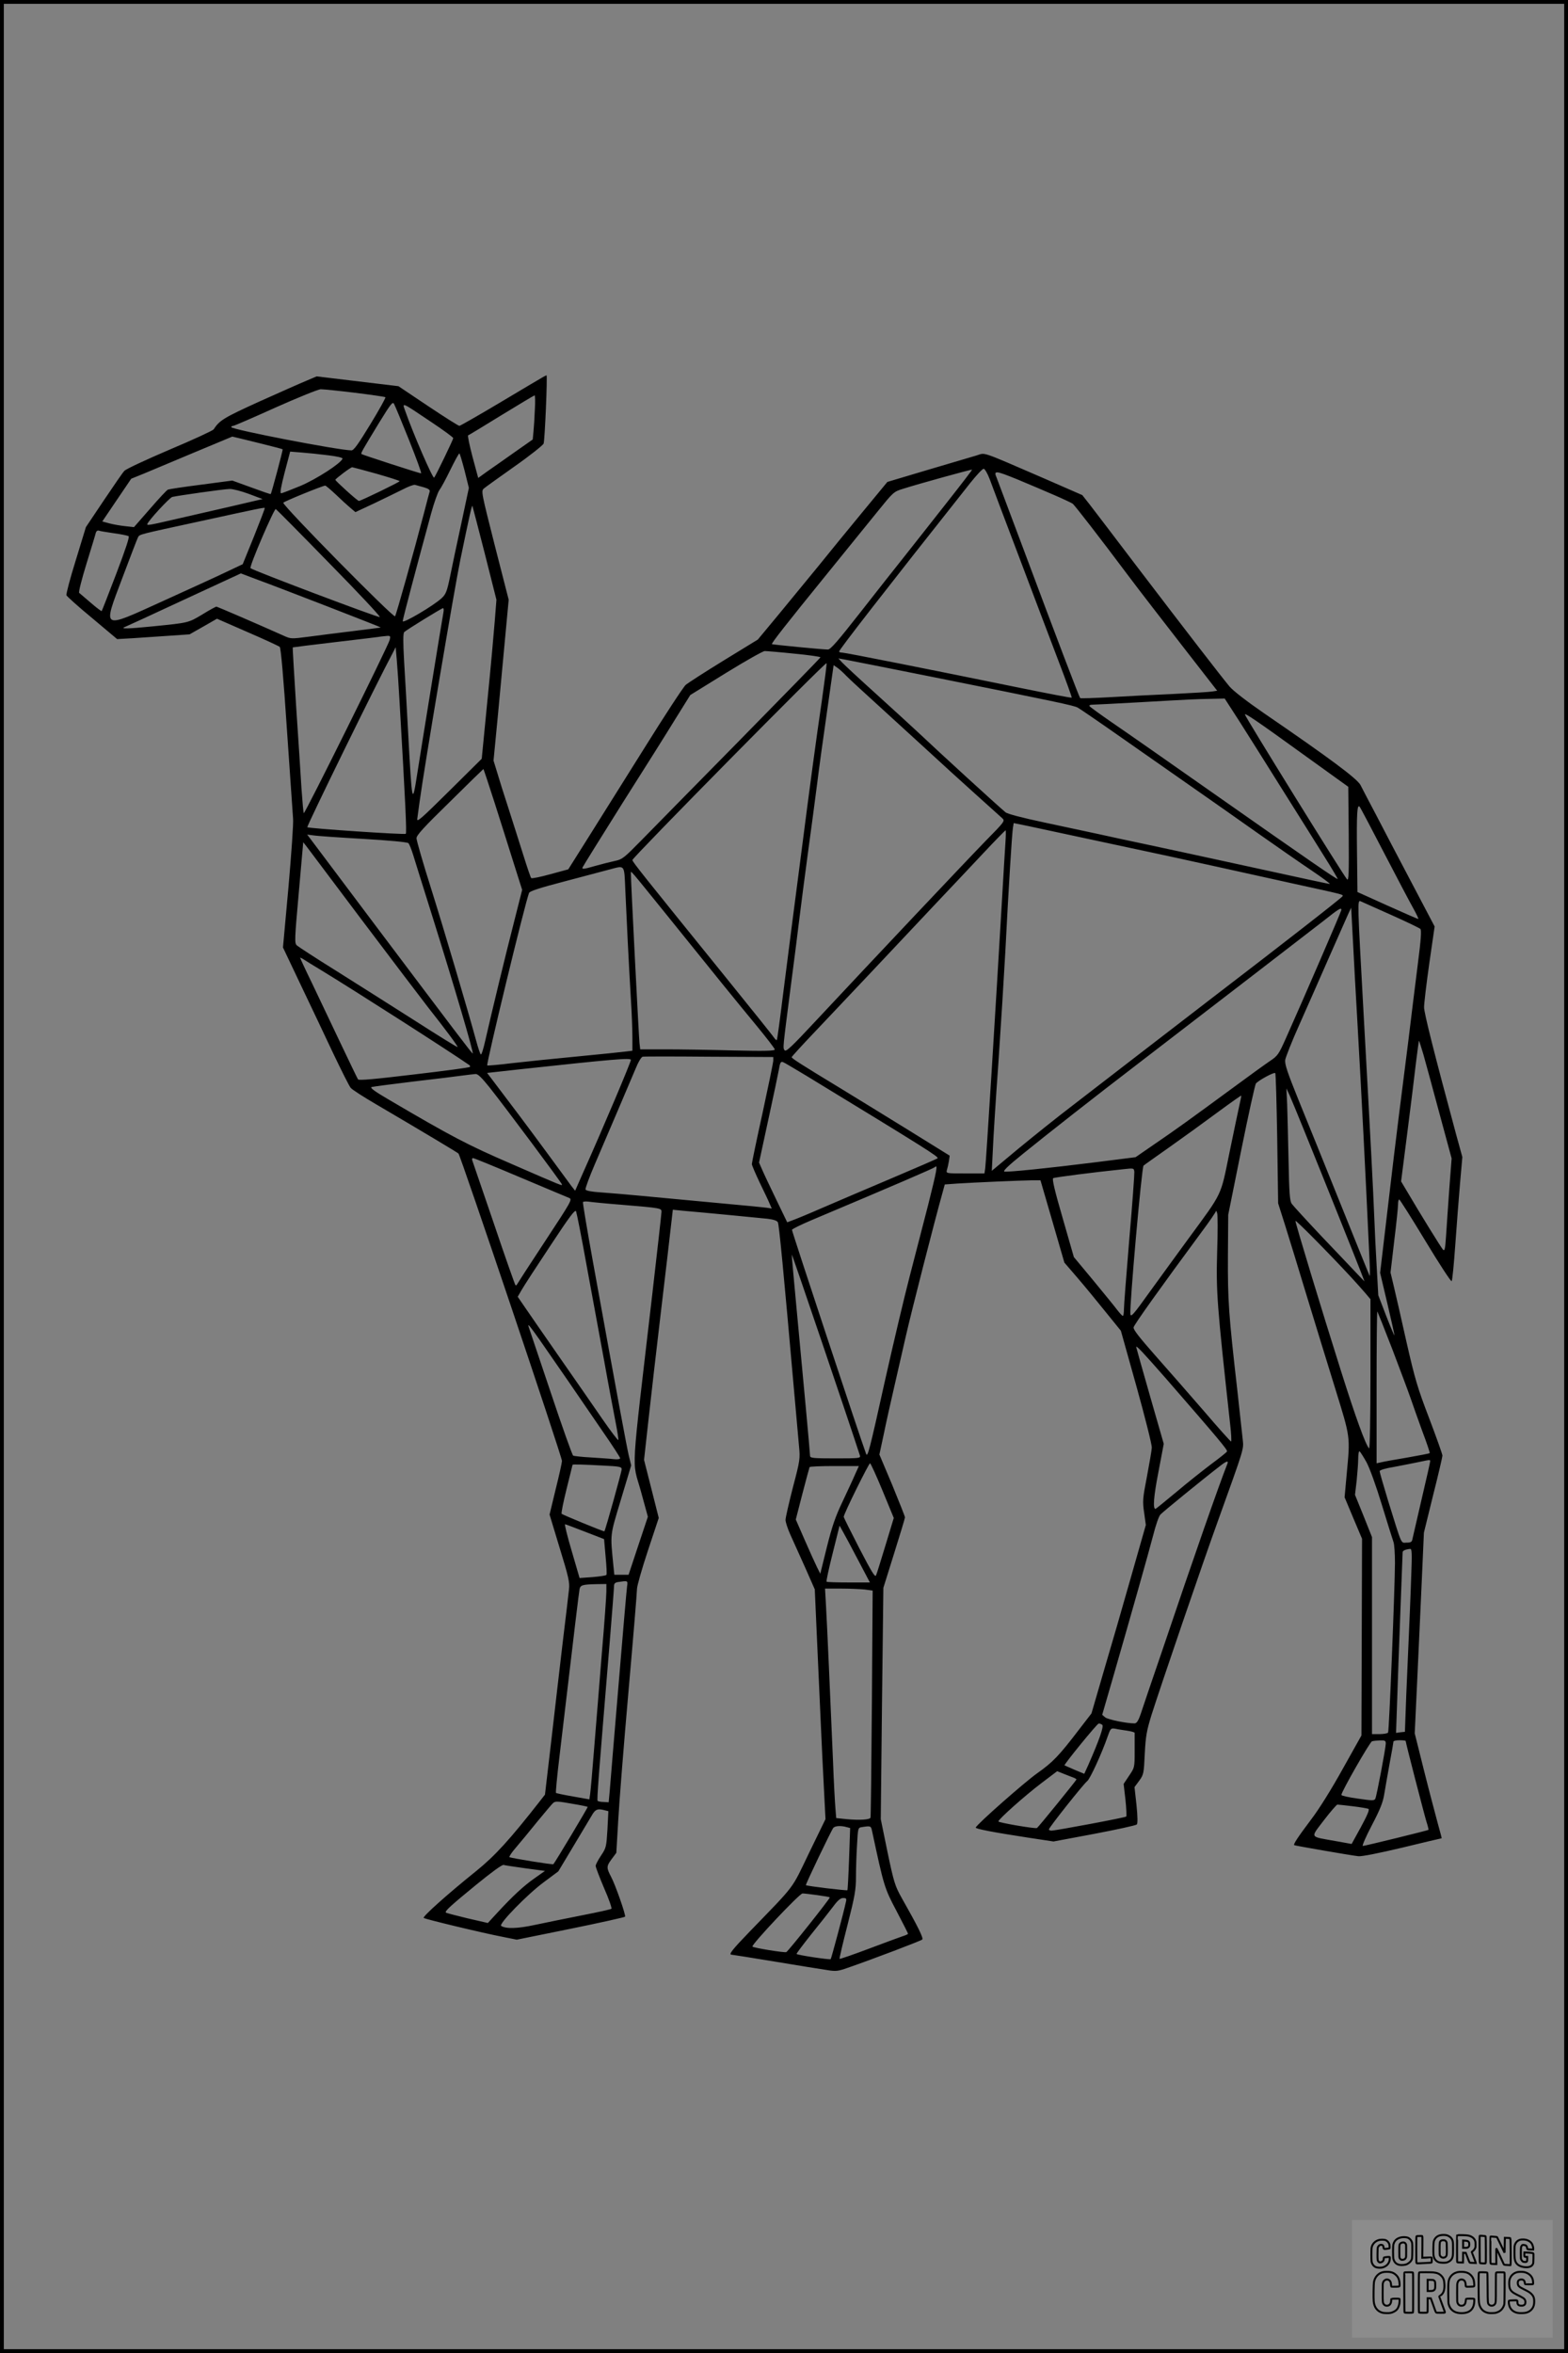 <?xml version="1.0" encoding="UTF-8"?>
<svg xmlns="http://www.w3.org/2000/svg" version="1.0" width="1024pt" height="1536pt" viewBox="0 0 1024 1536" preserveAspectRatio="xMidYMid meet">
  <rect x="0" y="0" width="1024" height="1536" fill="#808080" stroke="none"/>
  <g transform="translate(0.00 0.00) scale(1)">
    <g transform="translate(0,1536) scale(0.1,-0.1)" fill="#000000" stroke="none">
      <path d="M3545 12898 c-11 -6 -136 -80 -278 -165 -141 -84 -262 -153 -267 -153 -6 0 -98 58 -204 129 l-194 130 -267 32 -267 32 -66 -28 c-37 -15 -176 -77 -310 -137 -233 -106 -258 -122 -297 -181 -5 -8 -135 -68 -287 -132 -152 -65 -286 -127 -296 -139 -11 -11 -71 -99 -135 -194 l-116 -173 -66 -216 c-37 -118 -64 -221 -61 -229 3 -7 78 -75 168 -149 l163 -137 105 6 c58 4 164 11 237 16 l131 9 90 51 89 51 199 -87 c109 -47 204 -91 211 -97 7 -8 24 -193 47 -542 20 -291 38 -552 40 -580 3 -27 -11 -228 -30 -445 l-36 -395 114 -240 c63 -132 159 -334 213 -449 55 -115 106 -217 115 -227 8 -11 83 -59 165 -107 322 -189 530 -314 539 -322 14 -14 676 -1978 676 -2007 0 -10 -18 -93 -41 -184 l-40 -166 66 -218 c58 -188 66 -224 61 -269 -3 -28 -21 -184 -41 -346 -19 -162 -53 -452 -75 -645 l-41 -350 -31 -40 c-202 -258 -296 -360 -417 -458 -194 -156 -353 -299 -344 -307 9 -8 383 -98 523 -125 l85 -17 350 71 c192 39 353 75 357 79 7 7 -63 208 -91 260 -31 59 -31 69 2 114 l32 43 12 205 c6 113 36 493 67 844 31 351 56 654 56 674 0 19 32 131 71 249 l71 214 -48 190 -48 189 28 253 c15 138 52 459 82 712 30 253 60 507 66 564 l12 104 70 -7 c130 -11 490 -46 549 -52 39 -5 61 -12 67 -23 8 -16 38 -330 105 -1091 14 -157 29 -323 33 -370 8 -82 7 -92 -40 -270 -26 -102 -48 -197 -48 -212 0 -14 14 -57 31 -95 17 -37 60 -133 96 -213 l64 -145 14 -315 c8 -173 19 -423 25 -555 6 -132 15 -328 21 -435 l10 -195 -107 -220 c-118 -245 -83 -199 -386 -512 -117 -121 -142 -153 -120 -153 4 0 131 -20 282 -45 151 -25 304 -50 340 -55 59 -10 72 -8 135 14 165 57 480 177 488 185 9 9 -28 84 -134 271 -44 79 -51 100 -93 300 l-44 215 8 755 9 755 70 224 c39 124 71 230 71 236 0 6 -38 101 -83 211 l-84 199 29 135 c15 74 44 203 63 285 19 83 55 240 80 350 38 167 189 757 241 942 l14 51 83 6 c111 7 408 20 482 21 l60 0 78 -268 78 -269 87 -101 c48 -56 131 -157 184 -223 l98 -121 102 -364 c56 -201 101 -380 100 -399 -1 -19 -16 -105 -32 -190 -28 -144 -29 -161 -18 -235 l11 -80 -97 -340 c-53 -187 -133 -464 -178 -615 l-80 -275 -81 -105 c-132 -173 -172 -214 -274 -286 -82 -58 -392 -331 -401 -354 -3 -8 107 -30 343 -66 l165 -25 267 50 c147 28 271 55 277 61 6 6 6 49 -2 127 l-13 117 31 42 c29 40 30 48 36 176 6 115 12 149 44 253 58 183 337 1000 435 1270 169 470 168 464 161 525 -3 30 -19 174 -35 320 -58 507 -63 590 -62 877 l2 273 85 422 c47 232 90 428 96 435 17 21 119 76 126 68 4 -3 9 -196 13 -428 l6 -422 46 -145 c25 -80 89 -287 141 -460 53 -173 136 -445 186 -605 100 -324 98 -308 75 -555 l-14 -154 57 -136 57 -135 -2 -642 -2 -642 -121 -216 c-72 -130 -155 -264 -208 -333 -87 -116 -117 -161 -110 -167 3 -3 365 -66 418 -72 22 -3 132 19 288 56 140 34 255 61 257 61 1 0 -11 46 -27 103 -15 56 -56 210 -89 342 l-60 240 16 340 c9 187 22 482 30 655 l14 315 60 244 c34 134 61 251 61 259 0 9 -39 118 -86 242 -77 201 -93 255 -150 505 -34 154 -72 318 -83 364 l-20 84 24 205 c14 112 25 220 25 238 0 19 3 34 8 34 4 -1 81 -122 171 -271 90 -149 167 -267 171 -262 5 4 15 112 24 238 9 127 23 307 31 401 l15 171 -41 149 c-141 522 -209 791 -209 829 0 23 15 152 34 285 l35 242 -151 287 c-83 157 -187 356 -231 441 -45 85 -91 173 -102 195 -22 42 -198 173 -633 471 -109 75 -198 144 -222 172 -55 66 -286 365 -600 777 -146 193 -288 378 -314 412 l-48 61 -245 107 c-430 186 -385 170 -445 152 -29 -9 -172 -51 -318 -94 l-265 -79 -165 -200 c-91 -110 -220 -268 -286 -350 -67 -82 -183 -223 -258 -314 l-137 -165 -222 -136 c-122 -75 -234 -147 -249 -160 -15 -13 -137 -199 -271 -414 -134 -214 -301 -480 -370 -590 l-126 -200 -118 -32 c-65 -18 -120 -29 -124 -25 -4 4 -27 72 -52 152 -25 80 -69 217 -97 305 -29 88 -62 194 -74 235 l-23 75 28 290 c15 160 37 396 49 525 l22 235 -91 355 c-87 344 -90 355 -71 371 10 9 100 73 200 144 100 70 185 138 190 149 8 21 26 446 19 446 -2 0 -13 -6 -24 -12z m-1227 -102 c106 -13 195 -26 199 -29 3 -3 -41 -83 -98 -176 -80 -131 -108 -171 -124 -171 -85 1 -785 136 -785 152 0 4 6 8 13 8 6 0 131 54 277 120 146 65 279 119 295 119 17 0 117 -10 223 -23z m1175 -108 c-2 -51 -6 -116 -9 -145 l-5 -52 -117 -82 c-64 -45 -144 -102 -178 -125 l-61 -44 -37 137 c-20 76 -33 139 -29 141 4 1 103 61 218 132 116 71 213 129 216 129 4 1 5 -41 2 -91z m-822 -200 c48 -120 84 -218 79 -218 -11 0 -384 121 -389 126 -6 5 3 21 117 208 73 118 86 136 95 120 6 -10 50 -116 98 -236z m138 122 c83 -55 151 -105 151 -110 0 -9 -116 -250 -125 -258 -8 -9 -136 284 -191 442 -18 50 -21 51 165 -74z m-1127 -140 c89 -22 163 -41 164 -43 3 -2 -73 -288 -78 -292 -2 -2 -59 18 -127 43 l-124 45 -204 -27 c-111 -14 -209 -29 -216 -32 -7 -2 -60 -59 -117 -125 l-105 -120 -55 6 c-30 3 -77 11 -104 18 l-48 13 94 139 95 140 84 34 c46 19 194 81 329 138 135 56 246 103 247 103 2 0 76 -18 165 -40z m461 -82 c59 -7 96 -16 94 -22 -10 -30 -169 -133 -275 -178 -63 -26 -120 -48 -126 -48 -9 0 -1 43 23 136 l36 136 75 -6 c41 -3 119 -11 173 -18z m891 -100 l28 -113 -50 -235 c-28 -129 -61 -284 -73 -345 -20 -96 -27 -114 -55 -140 -50 -47 -254 -168 -254 -150 0 13 93 365 186 705 19 69 43 136 53 150 11 14 43 73 72 133 29 59 55 107 59 107 3 0 18 -51 34 -112z m-577 -20 c84 -24 153 -46 153 -49 0 -6 -254 -129 -266 -129 -10 0 -154 131 -154 138 1 7 100 82 110 82 3 0 74 -19 157 -42z m3731 -183 c-89 -114 -214 -271 -275 -349 -62 -77 -196 -248 -298 -378 -142 -181 -191 -238 -208 -238 -36 0 -362 32 -366 35 -5 5 93 130 357 455 123 151 271 335 330 407 107 132 107 133 172 153 104 33 445 127 448 124 2 -1 -70 -95 -160 -209z m275 148 c14 -38 99 -264 190 -503 90 -239 206 -544 257 -678 51 -133 91 -244 89 -246 -2 -3 -157 27 -344 65 -577 118 -1135 229 -1156 229 -10 0 -19 3 -19 7 0 12 296 393 857 1101 40 50 79 92 87 92 7 0 25 -30 39 -67z m427 -107 c58 -25 110 -50 115 -54 12 -8 177 -221 365 -472 68 -91 227 -296 352 -457 l227 -292 -32 -5 c-18 -3 -131 -10 -252 -16 -121 -5 -307 -15 -413 -21 -106 -6 -195 -9 -198 -6 -6 6 -151 386 -370 972 -91 242 -169 450 -174 463 -23 53 -13 52 133 -7 78 -32 189 -80 247 -105z m-4122 53 c31 -9 41 -17 38 -28 -3 -9 -19 -70 -36 -136 -67 -257 -183 -670 -190 -678 -11 -12 -730 718 -730 741 0 7 258 112 274 112 4 0 36 -27 70 -59 33 -32 76 -71 94 -86 l33 -28 122 57 c67 32 151 73 187 91 36 19 72 32 80 30 8 -2 34 -9 58 -16z m-1143 -43 l90 -34 -40 -9 c-35 -9 -228 -53 -555 -128 -142 -33 -162 -36 -158 -26 8 24 145 172 163 177 38 9 340 52 375 52 19 1 76 -14 125 -32z m1540 -386 l77 -305 -11 -140 c-6 -77 -27 -311 -48 -519 l-37 -379 -213 -211 c-182 -180 -212 -207 -208 -181 2 16 9 66 15 110 31 229 227 1390 266 1580 58 280 75 357 79 353 1 -2 37 -140 80 -308z m-1506 109 l-74 -182 -110 -52 c-60 -29 -247 -114 -414 -190 -403 -183 -391 -190 -261 155 51 135 96 253 101 262 11 21 -1 17 409 106 376 82 414 90 419 86 2 -2 -30 -85 -70 -185z m490 -174 c189 -192 338 -351 331 -353 -12 -4 -828 304 -844 319 -10 9 154 390 165 386 3 -1 160 -159 348 -352z m-1405 194 c46 -6 89 -15 96 -19 7 -4 -19 -83 -81 -246 -50 -131 -93 -241 -95 -243 -2 -2 -34 22 -71 54 -38 32 -72 62 -76 65 -5 4 17 90 48 191 31 101 59 192 61 202 4 11 12 16 20 13 7 -3 51 -10 98 -17z m1398 -479 c191 -74 346 -135 345 -136 -1 -1 -81 -11 -177 -23 -96 -12 -228 -28 -292 -37 -116 -15 -119 -15 -165 6 -172 77 -434 190 -440 190 -4 0 -45 -22 -90 -50 -95 -57 -90 -55 -328 -79 -159 -16 -213 -17 -180 -4 6 2 178 81 384 177 l374 173 111 -42 c61 -22 267 -101 458 -175z m754 -37 c-7 -35 -147 -897 -171 -1053 -33 -211 -34 -205 -60 275 -8 154 -20 361 -26 459 -7 125 -7 182 1 190 14 14 243 155 253 156 5 0 6 -12 3 -27z m-351 -180 c-9 -38 -554 -1137 -561 -1131 -3 3 -9 75 -15 159 -5 85 -21 327 -35 538 -13 211 -24 384 -22 385 2 1 129 17 283 35 154 18 287 34 295 36 8 1 26 3 39 4 20 1 22 -2 16 -26z m64 -398 c39 -672 48 -862 41 -868 -8 -7 -634 35 -643 43 -6 5 458 952 559 1140 l18 35 7 -80 c4 -44 12 -165 18 -270z m2579 308 c95 -9 171 -20 170 -24 -2 -5 -239 -248 -527 -541 -289 -293 -578 -588 -644 -655 -111 -113 -123 -123 -171 -133 -28 -6 -88 -21 -134 -34 -69 -20 -82 -21 -78 -9 4 9 120 196 259 417 140 220 297 470 349 555 l96 154 233 144 c128 79 242 143 253 143 12 0 99 -7 194 -17z m912 -154 c788 -158 913 -184 938 -198 12 -6 152 -102 310 -213 158 -110 366 -256 462 -323 96 -67 276 -193 400 -281 124 -87 283 -198 355 -246 71 -48 125 -88 119 -88 -10 0 -111 22 -629 135 -192 42 -442 96 -555 120 -113 24 -259 55 -325 70 -66 14 -226 48 -355 76 -146 31 -242 56 -254 67 -65 55 -428 387 -571 522 -38 36 -160 147 -270 247 -110 99 -211 193 -225 208 l-25 27 40 -7 c22 -4 285 -56 585 -116z m-734 -161 c-35 -236 -77 -548 -136 -1008 -16 -124 -40 -310 -54 -415 -13 -104 -41 -323 -62 -485 -20 -162 -38 -297 -41 -299 -2 -3 -10 4 -18 15 -7 12 -148 187 -312 390 -552 682 -613 758 -613 770 0 16 1264 1297 1268 1285 2 -5 -13 -119 -32 -253z m159 172 c17 -18 118 -111 225 -208 107 -98 253 -231 325 -297 71 -66 202 -185 290 -264 88 -79 169 -152 180 -162 19 -18 17 -21 -106 -146 -121 -124 -732 -771 -1115 -1181 -154 -165 -191 -200 -200 -188 -12 17 -13 4 40 416 20 151 45 349 56 440 11 91 36 281 55 423 20 142 46 344 60 450 13 106 43 325 67 489 l42 296 26 -18 c14 -10 39 -33 55 -50z m2568 -297 c52 -82 179 -283 282 -448 104 -165 228 -363 276 -440 48 -76 86 -141 85 -143 -5 -4 -181 117 -811 559 -286 201 -584 409 -662 462 -78 54 -145 102 -148 108 -4 5 6 9 21 9 15 0 147 7 293 15 369 21 375 21 478 23 l91 2 95 -147z m402 -206 l310 -223 3 -309 c2 -261 0 -307 -11 -295 -25 27 -667 1063 -667 1076 0 11 73 -38 365 -249z m-5266 -324 c38 -120 95 -298 125 -395 l56 -177 -54 -213 c-54 -210 -143 -578 -187 -771 -12 -54 -25 -95 -29 -90 -5 4 -18 44 -30 88 -54 198 -210 726 -296 999 -52 164 -94 310 -94 324 0 20 48 72 218 238 119 118 218 214 219 214 1 0 34 -98 72 -217z m5811 -333 c84 -162 170 -325 191 -362 21 -38 35 -68 31 -67 -4 0 -95 40 -202 88 l-195 88 -3 259 c-3 254 1 316 17 298 5 -5 77 -142 161 -304z m-1795 64 c242 -51 550 -118 685 -148 135 -30 371 -82 525 -116 320 -70 317 -69 313 -80 -3 -9 -384 -306 -853 -665 -143 -110 -368 -283 -500 -385 -132 -102 -319 -246 -415 -320 -96 -73 -253 -199 -349 -278 l-174 -145 7 139 c3 76 19 330 36 564 16 234 36 558 45 720 22 431 44 781 50 816 l5 31 93 -19 c50 -11 290 -62 532 -114z m-679 4 c-3 -46 -13 -202 -21 -348 -42 -720 -105 -1735 -111 -1777 l-5 -33 -126 0 c-125 0 -125 0 -119 23 4 12 10 38 13 58 l5 35 -258 160 c-143 88 -347 214 -454 279 -254 154 -320 196 -320 204 0 3 69 79 153 167 83 88 256 270 382 404 127 135 309 328 405 430 96 102 238 251 314 333 76 81 141 147 143 147 3 0 2 -37 -1 -82z m-4196 26 c171 -10 290 -21 297 -28 6 -6 20 -40 31 -76 11 -36 67 -216 125 -400 141 -450 271 -890 264 -897 -3 -3 -121 153 -621 817 -225 300 -421 560 -435 579 l-25 33 39 -5 c22 -4 168 -14 325 -23z m-15 -519 c203 -269 401 -530 440 -580 117 -148 197 -256 193 -260 -2 -2 -127 75 -278 172 -151 96 -383 243 -515 326 -132 82 -247 157 -257 166 -15 15 -14 39 13 341 16 179 29 327 29 329 0 6 -32 48 375 -494z m1729 178 c8 -184 22 -468 36 -705 6 -91 10 -204 10 -251 l0 -86 -42 -5 c-24 -3 -164 -18 -313 -32 -148 -14 -342 -34 -430 -44 -87 -11 -161 -17 -163 -15 -8 8 246 1058 273 1126 4 12 73 34 238 77 128 34 257 68 287 76 104 27 96 38 104 -141z m256 -138 c326 -405 477 -591 602 -742 65 -79 118 -148 118 -154 0 -9 -66 -11 -272 -6 -149 4 -347 7 -439 7 l-168 0 -5 43 c-4 37 -57 1069 -56 1107 0 18 -13 33 220 -255z m4742 -16 c101 -45 188 -87 194 -93 8 -8 4 -69 -17 -231 -15 -121 -44 -350 -63 -510 -20 -159 -48 -380 -62 -490 -14 -110 -47 -383 -73 -607 l-48 -407 48 -203 c26 -111 47 -204 45 -205 -1 -2 -26 57 -54 129 l-51 133 -10 180 c-6 99 -13 245 -16 325 -7 177 -24 510 -70 1335 -40 728 -41 739 -20 732 8 -4 97 -43 197 -88z m-322 31 c0 -9 -251 -589 -362 -837 -48 -107 -53 -115 -107 -151 -31 -21 -135 -96 -231 -167 -293 -215 -380 -278 -515 -370 l-129 -89 -261 -33 c-311 -39 -569 -65 -595 -61 -13 2 21 36 123 118 145 118 474 376 742 581 509 391 1125 865 1215 935 106 84 120 92 120 74z m104 -720 c29 -512 52 -963 80 -1569 3 -57 3 -102 1 -100 -2 2 -86 211 -188 464 -102 253 -226 561 -277 685 -72 178 -90 232 -87 260 3 19 44 123 92 230 48 107 134 303 192 435 58 132 115 260 126 285 l21 45 12 -225 c6 -124 19 -353 28 -510z m-6767 327 c214 -130 836 -528 967 -619 6 -4 8 -10 4 -13 -3 -4 -167 -26 -365 -49 -258 -31 -360 -40 -365 -32 -4 6 -55 112 -114 236 -59 124 -142 299 -185 389 -44 90 -79 166 -79 169 0 2 11 -3 25 -12 13 -9 64 -40 112 -69z m7198 -548 c13 -46 60 -218 104 -382 l81 -299 -15 -196 c-8 -108 -17 -246 -21 -305 -6 -89 -9 -106 -20 -95 -11 11 -149 234 -240 389 l-34 57 40 313 c22 173 48 380 57 461 10 81 19 146 20 144 2 -2 14 -41 28 -87z m-4245 -42 c0 -12 -32 -166 -70 -342 -39 -176 -70 -326 -70 -334 0 -7 23 -61 51 -120 28 -58 58 -120 65 -138 l14 -32 -33 5 c-31 4 -146 15 -512 49 -93 9 -237 22 -320 30 -82 8 -194 17 -248 21 -63 4 -100 11 -103 19 -3 7 25 82 61 166 87 202 224 524 265 621 18 45 38 78 47 80 9 2 205 2 435 0 l418 -2 0 -23z m-930 4 c0 -15 -180 -441 -316 -745 l-48 -109 -23 29 c-12 16 -87 118 -167 227 -119 162 -241 324 -368 491 l-17 22 207 23 c611 66 732 77 732 62z m1147 -104 c788 -480 865 -529 856 -538 -4 -4 -143 -64 -308 -134 -165 -70 -367 -156 -450 -192 -82 -36 -167 -71 -187 -78 l-37 -14 -71 147 c-39 81 -81 169 -92 195 l-21 48 61 282 c34 155 64 300 68 322 8 50 13 58 29 51 7 -2 75 -43 152 -89z m-2071 -74 c105 -132 474 -627 474 -635 0 -9 10 -14 -334 136 -282 122 -384 175 -799 419 -91 53 -123 77 -110 81 10 3 133 19 273 36 140 16 284 34 320 39 36 5 74 9 86 10 15 1 40 -24 90 -86z m5321 -283 c128 -315 351 -872 373 -930 l21 -55 -48 50 c-26 28 -129 136 -230 242 -100 106 -189 203 -198 216 -12 19 -16 72 -20 283 -3 142 -7 306 -9 364 l-5 105 21 -45 c11 -25 54 -128 95 -230z m-423 165 c-7 -33 -37 -172 -65 -310 -59 -288 -41 -252 -268 -561 -69 -94 -182 -250 -251 -345 -108 -151 -125 -170 -128 -147 -6 54 74 958 86 969 4 4 79 57 167 119 88 62 229 164 314 227 84 62 155 112 157 111 1 -2 -4 -30 -12 -63z m-4696 -471 c163 -69 307 -129 319 -134 22 -9 14 -22 -157 -282 -99 -150 -181 -277 -184 -283 -2 -5 -6 -7 -10 -4 -3 3 -67 183 -140 400 -74 217 -138 402 -141 412 -4 10 -3 17 5 17 6 0 145 -57 308 -126z m2663 -181 c-34 -131 -88 -341 -121 -468 -33 -126 -105 -430 -160 -675 -103 -465 -114 -506 -124 -480 -31 81 -486 1455 -484 1462 2 6 60 34 128 63 551 232 796 338 805 346 21 20 14 -16 -44 -248z m1314 -222 c-19 -228 -35 -433 -35 -457 0 -24 -3 -44 -7 -44 -5 0 -22 20 -40 43 -17 23 -88 109 -156 192 l-124 149 -73 254 c-53 182 -70 256 -62 261 10 6 260 38 462 59 64 7 65 7 68 -18 1 -14 -13 -211 -33 -439z m-3310 224 c252 -21 255 -22 255 -45 0 -10 -27 -252 -60 -537 -142 -1223 -134 -1074 -75 -1286 l46 -168 -63 -189 -63 -190 -46 0 -47 0 -6 58 c-21 215 -24 190 49 433 l67 223 -16 66 c-14 61 -69 354 -234 1265 -38 209 -67 384 -65 388 3 4 19 5 36 3 18 -3 118 -13 222 -21z m-236 -385 c33 -179 85 -462 116 -630 30 -168 65 -351 76 -408 11 -56 19 -107 17 -112 -2 -5 -49 57 -105 138 -56 81 -181 262 -279 402 -97 140 -199 286 -225 325 l-48 70 26 45 c14 25 98 154 187 288 125 190 162 239 168 225 4 -10 35 -164 67 -343z m4120 85 c-8 -270 -1 -352 84 -1127 8 -65 10 -118 7 -118 -4 0 -84 89 -177 198 -94 108 -236 271 -317 362 -104 118 -146 171 -143 185 3 18 177 261 445 624 51 68 92 129 93 135 0 6 4 0 8 -14 4 -14 4 -124 0 -245z m877 -175 c33 -36 74 -82 92 -103 l32 -38 0 -491 c0 -287 -4 -488 -9 -483 -24 26 -89 206 -184 507 -126 398 -297 962 -297 978 0 10 213 -205 366 -370z m-3210 -1162 c5 -17 -7 -18 -160 -18 -151 0 -166 2 -166 18 0 19 -44 495 -90 982 -16 173 -30 322 -29 330 0 11 374 -1092 445 -1312z m3478 691 c51 -134 105 -278 119 -319 14 -41 48 -137 76 -214 29 -76 50 -140 48 -142 -2 -2 -68 -15 -148 -29 -79 -13 -156 -27 -171 -31 l-28 -6 0 498 c0 273 2 495 5 493 2 -3 47 -115 99 -250z m-5567 61 c33 -47 114 -164 180 -260 66 -96 170 -248 231 -337 62 -89 112 -167 112 -172 0 -6 -17 -9 -42 -6 -24 3 -91 7 -149 11 -58 3 -110 9 -116 12 -6 4 -73 192 -148 417 -76 226 -140 417 -143 425 -8 25 11 1 75 -90z m4092 -254 c341 -392 399 -461 394 -471 -2 -5 -48 -42 -101 -81 -53 -40 -157 -122 -229 -183 -73 -61 -135 -111 -137 -111 -18 0 -12 81 19 240 l35 185 -90 313 c-49 172 -90 316 -90 319 0 13 49 -40 199 -211z m1305 -541 c21 -39 62 -152 101 -280 36 -118 70 -226 75 -240 6 -15 10 -77 10 -138 -1 -171 -38 -1096 -45 -1107 -3 -5 -28 -10 -56 -10 l-49 0 0 643 0 643 -55 138 -56 138 11 94 c5 51 10 116 10 144 0 28 4 49 9 46 5 -4 25 -35 45 -71z m416 6 c0 -5 -25 -117 -56 -248 -30 -131 -57 -248 -60 -260 -3 -19 -11 -23 -38 -23 -39 0 -27 -28 -121 274 -30 99 -55 185 -55 192 0 8 37 19 98 29 53 10 124 24 157 31 76 16 75 16 75 5z m-1325 -18 c-50 -125 -220 -610 -425 -1218 -66 -192 -129 -378 -140 -412 -16 -47 -27 -63 -41 -63 -53 0 -173 25 -191 39 l-20 17 71 245 c120 416 230 805 262 927 16 64 37 125 47 135 15 17 290 241 392 319 41 32 55 35 45 11z m-2251 -175 l73 -177 -54 -178 c-30 -98 -57 -187 -62 -197 -6 -15 -29 23 -109 177 -56 109 -102 201 -102 205 -1 18 165 352 172 350 5 -2 42 -83 82 -180z m-1826 165 c109 -5 122 -8 122 -24 0 -16 -107 -400 -113 -405 -3 -4 -271 107 -279 114 -4 4 11 77 32 162 21 85 39 156 39 158 1 4 72 2 199 -5z m1647 -56 c-12 -29 -50 -109 -82 -178 -47 -98 -69 -162 -103 -298 l-43 -174 -22 44 c-12 24 -48 104 -80 177 l-58 133 43 167 c24 92 45 170 47 175 2 4 76 7 163 7 l159 0 -24 -53z m-1764 -376 l124 -48 10 -114 c6 -63 9 -117 5 -120 -3 -4 -43 -10 -90 -14 l-85 -6 -51 175 c-29 97 -48 176 -44 176 3 0 62 -22 131 -49z m1782 -183 l78 -148 -139 0 c-76 0 -141 2 -144 5 -3 3 15 87 40 186 l45 180 21 -38 c12 -21 57 -104 99 -185z m3613 -110 c-3 -101 -13 -331 -21 -513 -8 -181 -16 -368 -17 -415 l-3 -85 -29 -3 -29 -4 7 200 c3 110 13 372 21 583 8 211 15 389 15 396 0 11 19 19 49 22 12 1 13 -28 7 -181z m-5121 -65 c-3 -21 -28 -312 -56 -648 -28 -335 -54 -644 -57 -685 l-7 -75 -33 2 c-19 0 -36 4 -39 7 -6 6 4 132 78 1026 16 195 29 365 29 377 0 16 7 23 28 26 63 9 63 10 57 -30z m-135 -32 c0 -27 -13 -211 -30 -408 -16 -197 -38 -475 -50 -618 -11 -143 -23 -276 -26 -296 l-5 -35 -107 19 c-59 10 -109 21 -111 23 -3 2 7 107 22 232 100 848 128 1080 132 1099 6 26 20 30 108 32 l67 1 0 -49z m1687 13 l52 -7 -5 -736 c-3 -405 -7 -741 -9 -746 -4 -14 -72 -18 -157 -10 l-67 7 -5 61 c-3 34 -11 175 -16 312 -17 399 -39 901 -46 1018 l-6 107 104 0 c56 0 126 -3 155 -6z m1551 -883 c13 -8 -19 -99 -91 -263 l-26 -57 -63 26 c-35 15 -64 28 -66 29 -6 4 213 273 223 273 6 1 16 -3 23 -8z m165 -39 c26 -4 48 -10 47 -14 0 -5 0 -57 0 -117 0 -109 0 -109 -36 -162 l-36 -54 12 -104 c6 -57 8 -106 5 -109 -6 -7 -457 -91 -487 -92 -10 0 -18 3 -18 8 0 12 228 299 250 315 18 13 94 177 135 295 18 50 20 52 50 47 16 -4 52 -9 78 -13z m1687 -83 c0 -29 -59 -340 -68 -360 -6 -14 -18 -14 -114 0 -60 8 -108 19 -108 24 0 21 186 346 200 350 8 3 32 5 53 6 31 1 37 -2 37 -20z m130 16 c0 -12 122 -483 136 -528 9 -27 14 -50 13 -52 -5 -4 -415 -105 -429 -105 -6 0 20 61 59 135 54 103 73 151 81 203 6 37 22 127 35 200 14 73 25 138 25 143 0 5 18 9 40 9 22 0 40 -2 40 -5z m-2162 -242 c6 -3 12 -7 12 -9 0 -5 -249 -312 -258 -317 -12 -6 -252 35 -252 43 0 14 174 169 281 250 l103 78 50 -20 c28 -11 57 -22 64 -25z m-3273 -169 c49 -8 91 -17 93 -19 3 -2 -212 -361 -224 -374 -4 -5 -275 39 -287 46 -4 2 14 30 41 61 27 31 91 109 142 172 52 63 98 118 104 122 15 11 30 10 131 -8z m5090 -15 c50 -6 95 -14 102 -17 8 -5 -8 -42 -49 -118 l-61 -111 -106 19 c-172 31 -165 17 -75 136 43 56 83 102 88 102 6 0 52 -5 101 -11z m-4886 -26 l24 -6 -6 -119 c-7 -114 -8 -120 -42 -171 -19 -28 -35 -59 -35 -67 0 -9 25 -74 55 -145 31 -70 52 -131 48 -135 -4 -4 -91 -23 -193 -43 -102 -20 -239 -48 -305 -62 -115 -25 -190 -27 -222 -7 -19 12 174 209 279 286 l94 70 102 170 c56 94 111 186 122 204 20 32 35 37 79 25z m1580 -110 l23 -6 -7 -201 c-4 -111 -9 -203 -11 -205 -4 -4 -265 27 -271 33 -4 3 165 356 179 374 11 13 49 16 87 5z m166 -25 c77 -359 80 -372 159 -521 42 -80 76 -147 76 -150 0 -3 -17 -11 -37 -17 -21 -7 -121 -44 -222 -82 -101 -38 -185 -67 -188 -65 -2 3 21 102 52 222 48 189 55 230 55 314 0 53 3 146 7 208 6 111 6 112 32 116 57 9 59 8 66 -25z m-2263 -244 l127 -17 -68 -48 c-69 -48 -142 -115 -246 -228 l-59 -64 -135 31 c-74 18 -136 34 -139 37 -9 9 30 44 197 181 102 83 170 133 180 130 9 -3 73 -12 143 -22z m1905 -175 c43 -6 80 -12 82 -15 5 -4 -271 -351 -284 -357 -12 -5 -212 27 -221 36 -10 10 307 347 327 347 10 0 53 -5 96 -11z m187 -46 c-15 -71 -95 -367 -99 -372 -6 -5 -216 26 -223 34 -2 2 41 59 95 127 55 68 119 149 143 181 31 42 49 57 66 57 21 0 24 -3 18 -27z"></path>
    </g>
  </g>
  <rect x="0.0" y="0.0" width="1024.0" height="1536.0" fill="none" stroke="black" stroke-width="5"></rect>
  <g transform="translate(882.93 1449.20) scale(0.128)" opacity="1.0">
    <rect x="0" y="0" width="1024.0" height="600.0" fill="white" fill-opacity="0.1"></rect>
    <g transform="translate(0,650) scale(0.1,-0.1)" stroke="none">
      <path fill="none" stroke="#000000" stroke-width="100" d="M4491 5720 c-164 -43 -269 -147 -319 -315 -19 -65 -29 -577 -13 -693 25 -190 116 -310 276 -367 63 -23 284 -32 370 -16 122 22 249 110 294 205 51 104 56 150 56 496 0 341 -4 385 -48 478 -46 100 -156 184 -282 217 -83 21 -241 19 -334 -5z m270 -273 c19 -12 43 -40 54 -62 18 -37 20 -64 23 -320 5 -339 -1 -384 -56 -436 -87 -82 -235 -56 -289 51 -22 43 -23 53 -23 335 0 314 7 370 52 412 34 32 66 42 139 42 53 1 73 -4 100 -22z"></path>
      <path fill="none" stroke="#000000" stroke-width="100" d="M5367 5723 c-4 -3 -7 -311 -7 -683 0 -618 1 -679 17 -691 12 -10 51 -14 152 -14 l136 0 3 248 2 248 67 -3 67 -3 34 -85 c18 -47 58 -152 89 -235 30 -82 63 -158 73 -168 14 -15 40 -19 165 -24 l148 -6 -5 34 c-4 19 -49 143 -102 276 -53 133 -96 246 -96 251 0 6 15 19 33 31 53 33 104 92 134 156 27 57 28 67 27 195 0 115 -4 144 -23 193 -31 80 -76 135 -148 183 -83 56 -166 82 -303 94 -129 11 -453 14 -463 3z m541 -300 c55 -27 77 -73 77 -163 0 -61 -4 -82 -23 -111 -34 -55 -73 -69 -191 -69 l-101 0 0 187 0 186 101 -6 c66 -4 114 -12 137 -24z"></path>
      <path fill="none" stroke="#000000" stroke-width="100" d="M6514 5685 c-4 -9 -5 -320 -2 -690 3 -511 7 -678 16 -687 19 -19 273 -30 291 -13 11 11 13 126 12 675 -1 364 -6 672 -11 685 -11 28 -27 31 -187 40 -99 6 -114 5 -119 -10z"></path>
      <path fill="none" stroke="#000000" stroke-width="100" d="M3355 5683 c-27 -3 -55 -9 -62 -15 -10 -8 -13 -150 -13 -683 0 -592 2 -674 15 -685 12 -10 52 -11 173 -6 362 15 578 29 590 38 8 7 12 46 12 129 0 108 -2 119 -20 129 -11 6 -24 9 -28 7 -4 -3 -103 -8 -221 -12 l-214 -7 5 545 c4 384 2 549 -5 556 -11 11 -120 12 -232 4z"></path>
      <path fill="none" stroke="#000000" stroke-width="100" d="M7067 5654 c-4 -4 -7 -310 -7 -680 0 -625 1 -673 18 -692 15 -18 31 -21 152 -24 l134 -3 -3 400 c-2 277 1 397 8 390 11 -11 153 -311 251 -530 96 -215 128 -281 142 -292 7 -6 82 -14 165 -17 l153 -7 11 28 c14 34 3 1333 -11 1347 -5 5 -70 11 -144 14 l-136 5 -1 -54 c-1 -30 -5 -200 -8 -379 l-6 -325 -73 150 c-40 83 -123 256 -184 385 -61 129 -117 242 -125 252 -11 12 -40 18 -121 22 -59 4 -130 9 -157 12 -28 3 -54 2 -58 -2z"></path>
      <path fill="none" stroke="#000000" stroke-width="100" d="M2507 5614 c-220 -49 -342 -159 -394 -357 -24 -91 -24 -641 0 -740 57 -233 232 -339 510 -310 56 6 127 21 158 33 76 29 187 114 226 174 64 95 67 114 71 505 2 232 -1 371 -8 404 -27 126 -116 235 -228 278 -74 29 -236 35 -335 13z m191 -281 c15 -11 36 -35 47 -54 19 -32 20 -52 20 -349 0 -309 0 -316 -23 -362 -31 -62 -75 -89 -155 -95 -53 -4 -67 -2 -97 19 -19 13 -44 41 -55 63 -19 37 -20 60 -20 350 0 337 2 351 60 405 54 51 169 63 223 23z"></path>
      <path fill="none" stroke="#000000" stroke-width="100" d="M8568 5491 c-133 -43 -219 -134 -262 -280 -13 -45 -16 -107 -16 -343 0 -320 9 -395 60 -506 73 -156 258 -255 506 -269 191 -11 324 47 376 165 19 42 22 70 26 288 4 209 3 242 -11 256 -19 18 -186 38 -347 41 l-105 2 -3 -95 c-1 -52 2 -102 7 -109 6 -10 33 -16 75 -19 l66 -4 0 -105 c0 -98 -1 -105 -26 -130 -23 -23 -31 -25 -99 -21 -64 3 -79 7 -112 34 -21 16 -49 52 -63 80 -25 49 -25 51 -25 324 0 303 6 348 56 402 28 29 32 30 99 26 105 -6 152 -50 167 -158 8 -53 9 -54 48 -62 22 -5 90 -10 150 -11 l110 -2 3 43 c4 52 -30 180 -66 245 -53 99 -179 183 -317 212 -96 20 -226 18 -297 -4z"></path>
      <path fill="none" stroke="#000000" stroke-width="100" d="M1390 5484 c-203 -45 -359 -207 -390 -404 -13 -83 -13 -616 0 -694 20 -123 100 -235 203 -281 98 -45 271 -51 387 -13 211 67 340 238 340 451 0 54 -3 69 -17 74 -24 9 -264 -15 -280 -28 -7 -7 -13 -31 -13 -60 0 -56 -13 -95 -43 -128 -31 -34 -95 -61 -144 -61 -35 0 -48 6 -77 35 -52 52 -58 99 -54 423 3 257 5 280 24 323 42 89 120 132 202 109 53 -14 72 -42 81 -120 11 -90 15 -92 150 -79 62 6 125 15 138 20 25 9 25 10 21 107 -3 82 -9 106 -33 155 -33 68 -97 130 -163 160 -60 27 -235 33 -332 11z"></path>
      <path fill="none" stroke="#000000" stroke-width="100" d="M1600 3845 c-239 -44 -424 -235 -476 -495 -22 -109 -33 -831 -15 -1000 31 -300 174 -492 425 -572 45 -15 100 -21 211 -25 181 -6 263 8 380 66 147 73 214 152 266 311 26 78 32 117 37 219 4 98 2 125 -9 132 -22 14 -393 11 -407 -3 -7 -7 -12 -39 -12 -73 0 -169 -84 -275 -217 -275 -68 0 -110 18 -150 64 -65 73 -68 99 -68 606 0 446 1 456 22 515 78 208 337 201 392 -11 6 -23 13 -75 16 -115 3 -41 10 -78 15 -83 10 -10 289 -10 357 0 63 9 67 18 60 147 -12 210 -62 331 -181 445 -86 82 -165 123 -280 146 -94 19 -261 20 -366 1z"></path>
      <path fill="none" stroke="#000000" stroke-width="100" d="M5376 3840 c-151 -39 -268 -118 -350 -237 -106 -157 -118 -245 -114 -863 4 -463 5 -477 27 -550 33 -106 72 -178 131 -243 123 -135 290 -197 526 -197 326 0 528 127 610 384 34 106 48 339 20 349 -29 12 -386 9 -400 -2 -7 -6 -16 -44 -20 -85 -17 -192 -81 -266 -226 -266 -93 1 -163 55 -197 152 -16 48 -18 92 -18 503 0 437 1 452 22 520 26 81 57 119 121 147 78 35 188 8 237 -56 30 -40 55 -133 55 -206 0 -92 6 -95 157 -92 70 1 161 5 201 8 87 8 88 9 78 158 -12 189 -62 314 -170 422 -76 76 -130 109 -241 144 -102 33 -337 38 -449 10z"></path>
      <path fill="none" stroke="#000000" stroke-width="100" d="M8441 3845 c-204 -45 -357 -196 -406 -402 -24 -99 -17 -331 13 -416 47 -137 141 -225 342 -323 334 -162 396 -203 438 -284 19 -37 23 -57 20 -116 -3 -59 -8 -77 -30 -107 -39 -50 -98 -70 -190 -65 -137 7 -187 57 -188 185 0 95 4 94 -223 86 -106 -3 -198 -10 -204 -16 -17 -13 -17 -107 1 -200 44 -226 196 -375 436 -423 103 -20 339 -15 435 10 199 53 340 189 391 377 21 78 28 222 15 311 -16 115 -56 191 -145 276 -85 81 -145 117 -386 235 -250 122 -298 173 -301 319 -3 109 52 167 164 175 115 8 183 -49 194 -164 3 -32 10 -64 16 -70 10 -14 340 -17 387 -4 24 7 25 9 22 92 -5 150 -54 269 -153 369 -69 70 -189 133 -297 155 -90 18 -265 18 -351 0z"></path>
      <path fill="none" stroke="#000000" stroke-width="100" d="M2710 3833 c-14 -2 -29 -9 -35 -14 -7 -7 -9 -354 -7 -1017 3 -910 5 -1008 20 -1019 20 -16 384 -18 413 -3 19 10 19 32 19 1019 0 923 -1 1010 -16 1022 -13 10 -61 14 -193 16 -97 1 -187 -1 -201 -4z"></path>
      <path fill="none" stroke="#000000" stroke-width="100" d="M3455 3833 c-47 -12 -45 32 -45 -1034 0 -987 0 -1009 19 -1019 12 -6 98 -10 210 -10 159 0 192 3 205 16 14 13 16 61 16 370 l0 355 81 -3 82 -3 88 -245 c49 -135 105 -292 124 -350 20 -58 45 -113 57 -122 18 -16 45 -18 229 -18 184 0 210 2 216 16 7 19 16 -7 -153 448 -74 197 -134 362 -134 366 0 4 23 22 50 40 162 104 228 273 217 560 -8 225 -46 336 -153 450 -104 110 -219 160 -413 179 -101 11 -657 13 -696 4z m721 -409 c64 -48 69 -61 72 -231 4 -176 -7 -223 -59 -267 -43 -36 -89 -46 -216 -46 l-113 0 0 286 0 286 144 -4 c127 -3 148 -5 172 -24z"></path>
      <path fill="none" stroke="#000000" stroke-width="100" d="M6510 3834 c-51 -11 -50 7 -50 -683 1 -672 7 -842 35 -951 45 -175 148 -311 289 -380 117 -58 200 -73 376 -68 124 4 156 9 225 32 108 37 176 79 246 153 61 66 117 169 140 258 9 37 13 248 16 831 4 727 3 782 -13 795 -13 11 -57 14 -204 14 -171 0 -190 -2 -209 -19 -21 -19 -21 -19 -21 -746 0 -782 0 -782 -52 -861 -64 -95 -228 -106 -302 -19 -61 73 -60 64 -66 877 -4 562 -8 745 -17 754 -13 13 -341 23 -393 13z"></path>
    </g>
  </g>
</svg>
